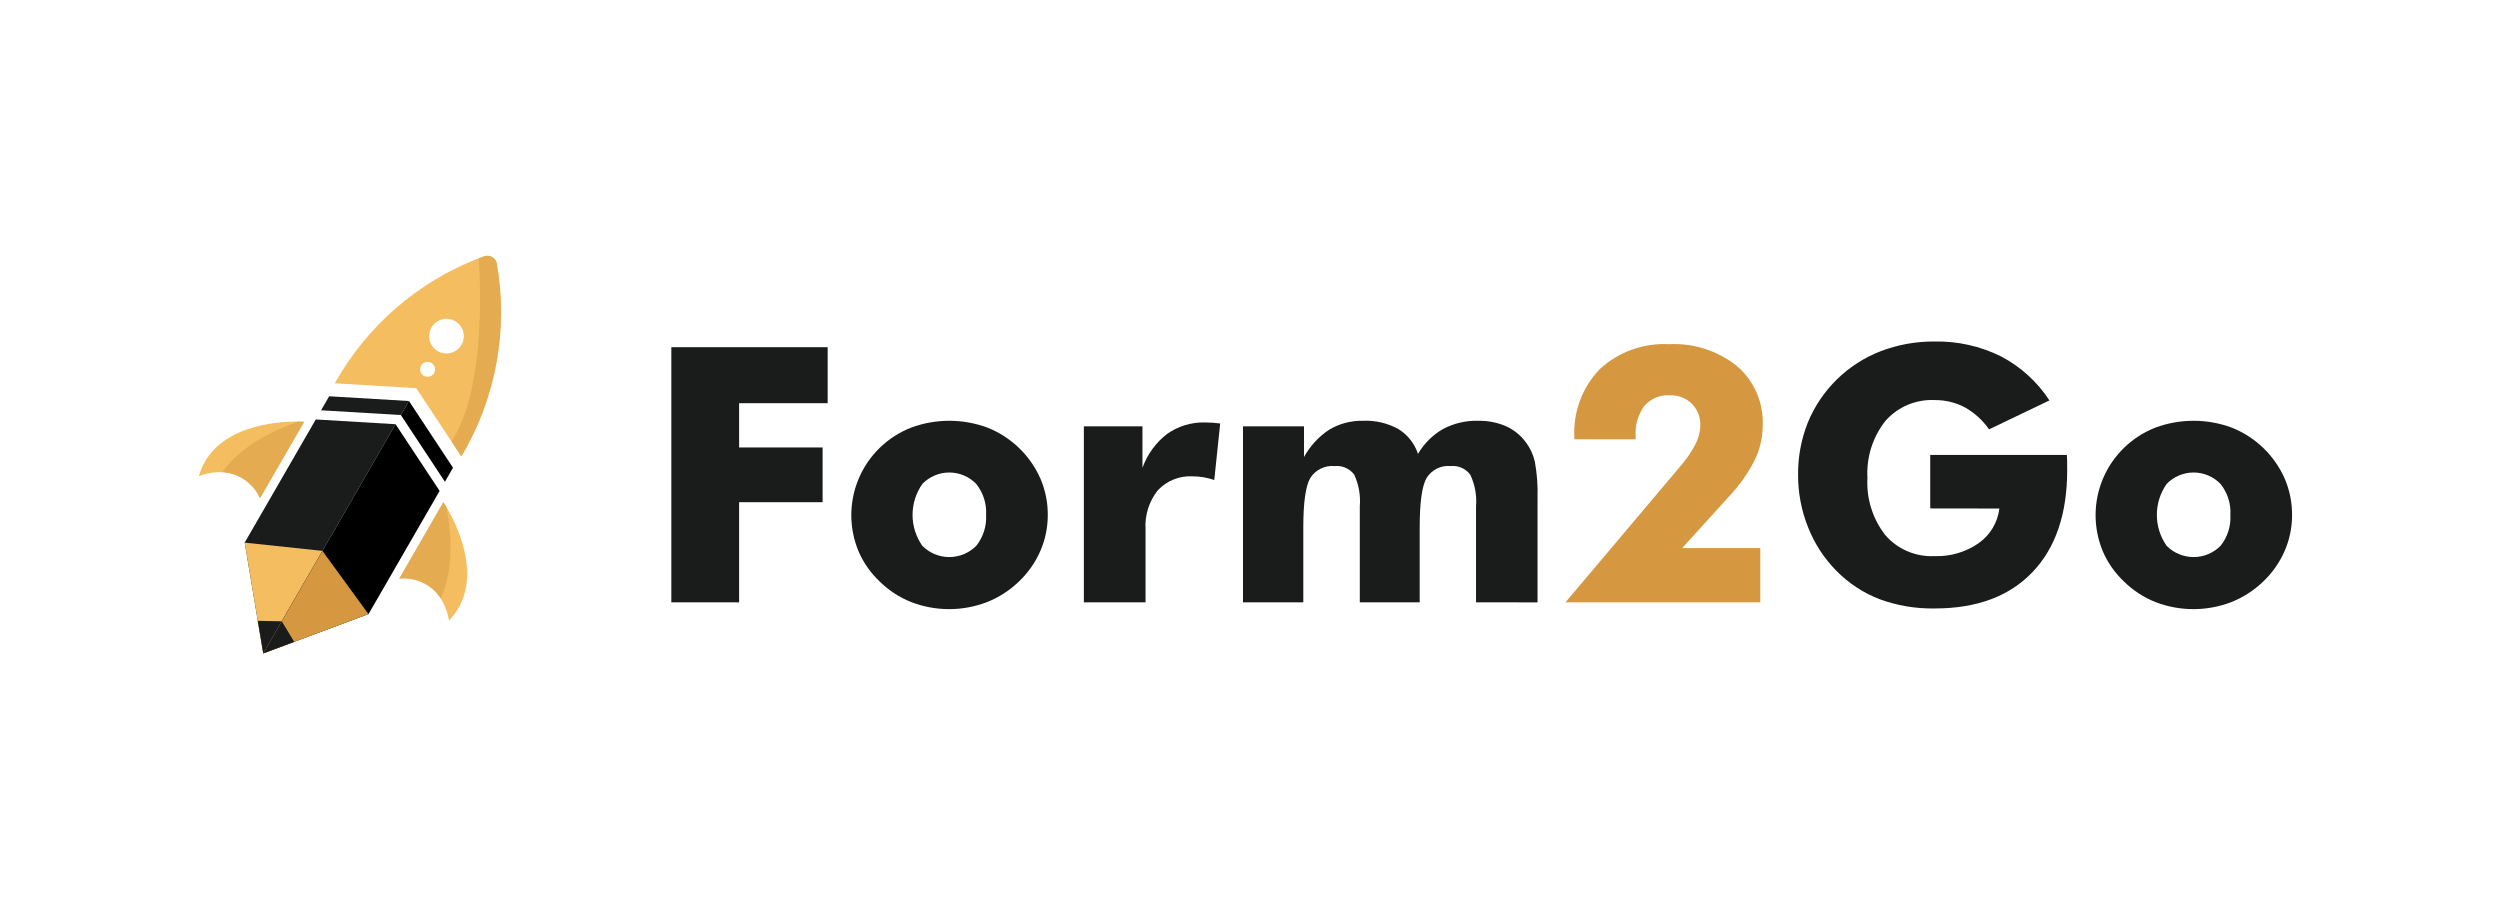 <svg width="264" height="95" viewBox="0 0 264 95" fill="none" xmlns="http://www.w3.org/2000/svg">
<rect width="264" height="95" fill="white"/>
<mask id="mask0_4096_2125" style="mask-type:alpha" maskUnits="userSpaceOnUse" x="10" y="10" width="244" height="76">
<rect x="10" y="10" width="244" height="76" fill="#B4B4B4"/>
</mask>
<g mask="url(#mask0_4096_2125)">
<g clip-path="url(#clip0_4096_2125)">
<path d="M70.892 63.608V36.664H87.401V42.575H78.05V47.25H86.867V53.029H78.05V63.61L70.892 63.608Z" fill="#191C1B"/>
<path d="M110.646 54.371C110.651 55.68 110.384 56.977 109.863 58.178C109.33 59.398 108.557 60.499 107.59 61.416C106.617 62.353 105.47 63.091 104.214 63.589C101.647 64.569 98.809 64.569 96.243 63.589C94.995 63.096 93.86 62.357 92.904 61.416C91.943 60.514 91.178 59.422 90.658 58.21C90.151 56.989 89.892 55.678 89.898 54.356C89.905 53.033 90.175 51.725 90.694 50.509C91.213 49.292 91.969 48.191 92.919 47.272C93.87 46.352 94.994 45.631 96.227 45.151C98.819 44.195 101.668 44.195 104.261 45.151C106.767 46.141 108.783 48.079 109.871 50.545C110.388 51.754 110.652 53.056 110.646 54.371ZM104.134 54.371C104.199 53.187 103.826 52.02 103.085 51.095C102.715 50.716 102.274 50.414 101.786 50.209C101.299 50.003 100.775 49.897 100.246 49.897C99.717 49.897 99.193 50.003 98.705 50.209C98.218 50.414 97.776 50.716 97.407 51.095C96.731 52.051 96.367 53.193 96.365 54.365C96.364 55.536 96.724 56.679 97.397 57.638C97.77 58.014 98.213 58.313 98.702 58.517C99.191 58.721 99.716 58.826 100.245 58.826C100.775 58.826 101.3 58.721 101.788 58.517C102.277 58.313 102.721 58.014 103.094 57.638C103.831 56.714 104.2 55.55 104.13 54.371H104.134Z" fill="#191C1B"/>
<path d="M114.456 63.608V45.02H120.644V49.401C121.154 47.98 122.06 46.734 123.257 45.813C124.43 44.991 125.837 44.57 127.269 44.611C127.526 44.611 127.787 44.62 128.051 44.638C128.314 44.655 128.582 44.684 128.852 44.721L128.227 50.69C127.499 50.436 126.734 50.305 125.963 50.302C125.278 50.261 124.592 50.37 123.954 50.623C123.316 50.876 122.742 51.266 122.272 51.766C121.338 52.938 120.874 54.415 120.969 55.911V63.603L114.456 63.608Z" fill="#191C1B"/>
<path d="M155.869 63.608V53.469C155.963 52.325 155.756 51.177 155.268 50.139C155.033 49.818 154.718 49.564 154.354 49.402C153.99 49.241 153.591 49.177 153.195 49.217C152.692 49.166 152.184 49.259 151.731 49.485C151.279 49.711 150.899 50.06 150.636 50.492C150.158 51.343 149.919 53.088 149.919 55.728V63.609H143.594V53.469C143.692 52.321 143.489 51.166 143.004 50.121C142.767 49.805 142.453 49.556 142.092 49.398C141.73 49.24 141.334 49.178 140.942 49.219C140.438 49.17 139.93 49.262 139.475 49.485C139.02 49.707 138.636 50.052 138.365 50.48C137.873 51.321 137.627 53.075 137.629 55.741V63.609H131.261V45.022H137.703V48.262C138.345 47.091 139.264 46.096 140.381 45.364C141.464 44.724 142.704 44.402 143.962 44.434C145.254 44.381 146.536 44.684 147.669 45.308C148.648 45.91 149.382 46.839 149.741 47.931C150.379 46.837 151.293 45.929 152.391 45.299C153.524 44.701 154.792 44.404 156.072 44.435C157.079 44.413 158.08 44.604 159.008 44.996C159.842 45.367 160.567 45.947 161.112 46.679C161.576 47.29 161.905 47.993 162.078 48.741C162.308 50.003 162.404 51.285 162.363 52.567V63.611L155.869 63.608Z" fill="#191C1B"/>
<path d="M185.888 63.608H165.31L177.4 49.291C178.035 48.57 178.582 47.776 179.029 46.926C179.355 46.315 179.534 45.638 179.554 44.947C179.571 44.521 179.5 44.097 179.347 43.7C179.193 43.302 178.96 42.941 178.662 42.636C178.352 42.336 177.984 42.102 177.581 41.948C177.177 41.795 176.747 41.725 176.315 41.744C175.817 41.713 175.319 41.796 174.858 41.987C174.398 42.178 173.986 42.472 173.656 42.846C172.978 43.772 172.649 44.907 172.727 46.052V46.39H166.251V46.198C166.179 44.877 166.38 43.554 166.841 42.313C167.301 41.072 168.012 39.939 168.929 38.985C169.911 38.079 171.063 37.379 172.32 36.926C173.576 36.472 174.91 36.275 176.243 36.346C178.854 36.21 181.422 37.042 183.457 38.683C184.342 39.452 185.043 40.41 185.508 41.486C185.973 42.562 186.191 43.729 186.145 44.901C186.142 46.179 185.852 47.44 185.298 48.592C184.563 50.031 183.62 51.355 182.5 52.52L177.641 57.877H185.886L185.888 63.608Z" fill="#D59840"/>
<path d="M203.833 53.69V48.039H218.26C218.273 48.224 218.281 48.426 218.287 48.646C218.293 48.865 218.297 49.193 218.297 49.622C218.297 54.261 217.075 57.86 214.63 60.417C212.186 62.975 208.741 64.254 204.296 64.254C202.31 64.289 200.335 63.955 198.47 63.27C196.753 62.605 195.198 61.581 193.91 60.265C192.621 58.957 191.609 57.401 190.937 55.691C190.232 53.933 189.872 52.055 189.878 50.161C189.857 48.261 190.208 46.376 190.91 44.611C191.616 42.896 192.666 41.343 193.993 40.047C195.321 38.751 196.899 37.74 198.631 37.075C200.439 36.39 202.358 36.047 204.291 36.063C206.717 36.015 209.118 36.552 211.293 37.627C213.373 38.714 215.139 40.318 216.421 42.284L210.044 45.339C209.375 44.379 208.498 43.583 207.477 43.011C206.494 42.495 205.398 42.233 204.288 42.248C203.313 42.201 202.34 42.375 201.441 42.757C200.542 43.139 199.741 43.718 199.097 44.452C197.753 46.157 197.079 48.295 197.202 50.463C197.077 52.646 197.751 54.799 199.097 56.522C199.74 57.257 200.541 57.837 201.44 58.219C202.339 58.6 203.313 58.774 204.288 58.726C205.951 58.787 207.588 58.305 208.953 57.354C209.551 56.931 210.054 56.388 210.43 55.759C210.806 55.13 211.046 54.429 211.134 53.701L203.833 53.69Z" fill="#191C1B"/>
<path d="M242.043 54.371C242.048 55.68 241.782 56.977 241.261 58.178C240.727 59.398 239.954 60.499 238.988 61.416C238.014 62.353 236.867 63.091 235.611 63.589C233.045 64.57 230.207 64.57 227.64 63.589C226.392 63.097 225.256 62.358 224.3 61.416C223.338 60.514 222.573 59.422 222.054 58.21C221.546 56.989 221.288 55.678 221.294 54.356C221.3 53.033 221.571 51.725 222.089 50.509C222.608 49.292 223.365 48.191 224.315 47.272C225.265 46.352 226.39 45.631 227.622 45.151C230.215 44.195 233.064 44.195 235.656 45.151C238.163 46.141 240.179 48.079 241.267 50.545C241.785 51.754 242.049 53.056 242.043 54.371ZM235.531 54.371C235.597 53.187 235.223 52.02 234.482 51.095C234.113 50.716 233.671 50.415 233.184 50.209C232.696 50.003 232.172 49.897 231.643 49.897C231.114 49.897 230.59 50.003 230.102 50.209C229.614 50.415 229.173 50.716 228.804 51.095C228.128 52.052 227.765 53.194 227.764 54.365C227.762 55.536 228.123 56.679 228.795 57.638C229.168 58.014 229.612 58.313 230.101 58.517C230.59 58.721 231.114 58.826 231.644 58.826C232.174 58.826 232.698 58.721 233.187 58.517C233.676 58.313 234.12 58.014 234.492 57.638C235.229 56.714 235.598 55.55 235.528 54.371H235.531Z" fill="#191C1B"/>
<path d="M41.775 44.797L27.8 69L27.221 65.559L25.841 57.305V57.295L33.347 44.294L41.775 44.797Z" fill="#191C1B"/>
<path d="M34.053 58.173L27.802 69.001L27.223 65.559L25.841 57.303L34.053 58.173Z" fill="#F4BE60"/>
<path d="M29.758 65.607L27.8 69L27.22 65.559L29.758 65.607Z" fill="#191C1B"/>
<path d="M41.771 44.797L27.798 69L31.068 67.78L38.909 64.849L38.918 64.844L46.424 51.84L41.771 44.797Z" fill="black"/>
<path d="M34.05 58.172L27.798 69L31.068 67.78L38.909 64.849L34.05 58.172Z" fill="#D59840"/>
<path d="M29.756 65.607L27.798 69L31.068 67.78L29.756 65.607Z" fill="#191C1B"/>
<path d="M43.188 42.348L42.333 43.828L33.904 43.327L34.759 41.847L43.188 42.348Z" fill="#191C1B"/>
<path d="M47.838 49.394L46.984 50.874L42.333 43.828L43.188 42.348L47.838 49.394Z" fill="black"/>
<path d="M48.721 48.206L47.679 46.625L43.955 40.992L35.353 40.475C38.731 34.437 44.109 29.765 50.561 27.267C50.779 27.183 50.98 27.109 51.162 27.046C51.297 27.005 51.439 26.991 51.58 27.007C51.72 27.023 51.856 27.067 51.978 27.138C52.1 27.209 52.207 27.304 52.291 27.418C52.374 27.532 52.434 27.662 52.465 27.8C53.702 34.831 52.373 42.072 48.721 48.206Z" fill="#F4BE60"/>
<path d="M32.13 44.535L27.455 52.627C27.114 51.844 26.561 51.171 25.858 50.684C25.156 50.197 24.332 49.916 23.479 49.871C22.632 49.831 21.787 49.971 20.999 50.283C22.537 44.873 29.394 44.497 31.506 44.514C31.901 44.518 32.13 44.535 32.13 44.535Z" fill="#F4BE60"/>
<g opacity="0.5">
<path d="M48.719 48.207L47.677 46.626C50.983 41.581 50.833 31.825 50.559 27.267C50.778 27.183 50.978 27.109 51.16 27.046C51.295 27.005 51.438 26.991 51.578 27.007C51.718 27.023 51.854 27.068 51.976 27.138C52.099 27.209 52.205 27.304 52.289 27.418C52.372 27.532 52.432 27.662 52.463 27.8C53.699 34.831 52.371 42.073 48.719 48.207Z" fill="#D59840"/>
</g>
<path d="M47.148 37.325C48.158 37.325 48.976 36.507 48.976 35.497C48.976 34.487 48.158 33.669 47.148 33.669C46.138 33.669 45.319 34.487 45.319 35.497C45.319 36.507 46.138 37.325 47.148 37.325Z" fill="white"/>
<path d="M45.154 39.791C45.589 39.791 45.941 39.439 45.941 39.004C45.941 38.569 45.589 38.216 45.154 38.216C44.719 38.216 44.366 38.569 44.366 39.004C44.366 39.439 44.719 39.791 45.154 39.791Z" fill="white"/>
<g opacity="0.5">
<path d="M32.13 44.536L27.455 52.628C27.113 51.845 26.561 51.172 25.858 50.685C25.156 50.199 24.332 49.917 23.479 49.872C25.529 46.825 29.761 45.112 31.51 44.51C31.9 44.52 32.13 44.536 32.13 44.536Z" fill="#D59840"/>
</g>
<path d="M46.824 53.017L42.149 61.114C42.998 61.018 43.857 61.161 44.63 61.526C45.403 61.891 46.058 62.464 46.524 63.18C46.982 63.892 47.285 64.694 47.41 65.531C51.327 61.485 48.224 55.368 47.152 53.547C46.952 53.208 46.824 53.017 46.824 53.017Z" fill="#F4BE60"/>
<g opacity="0.5">
<path d="M46.823 53.017L42.148 61.114C42.998 61.019 43.856 61.161 44.629 61.526C45.402 61.891 46.057 62.464 46.523 63.18C48.139 59.886 47.504 55.359 47.152 53.547C46.952 53.209 46.823 53.017 46.823 53.017Z" fill="#D59840"/>
</g>
</g>
</g>
<defs>
<clipPath id="clip0_4096_2125">
<rect width="221.043" height="42" fill="white" transform="translate(21 27)"/>
</clipPath>
</defs>
</svg>
